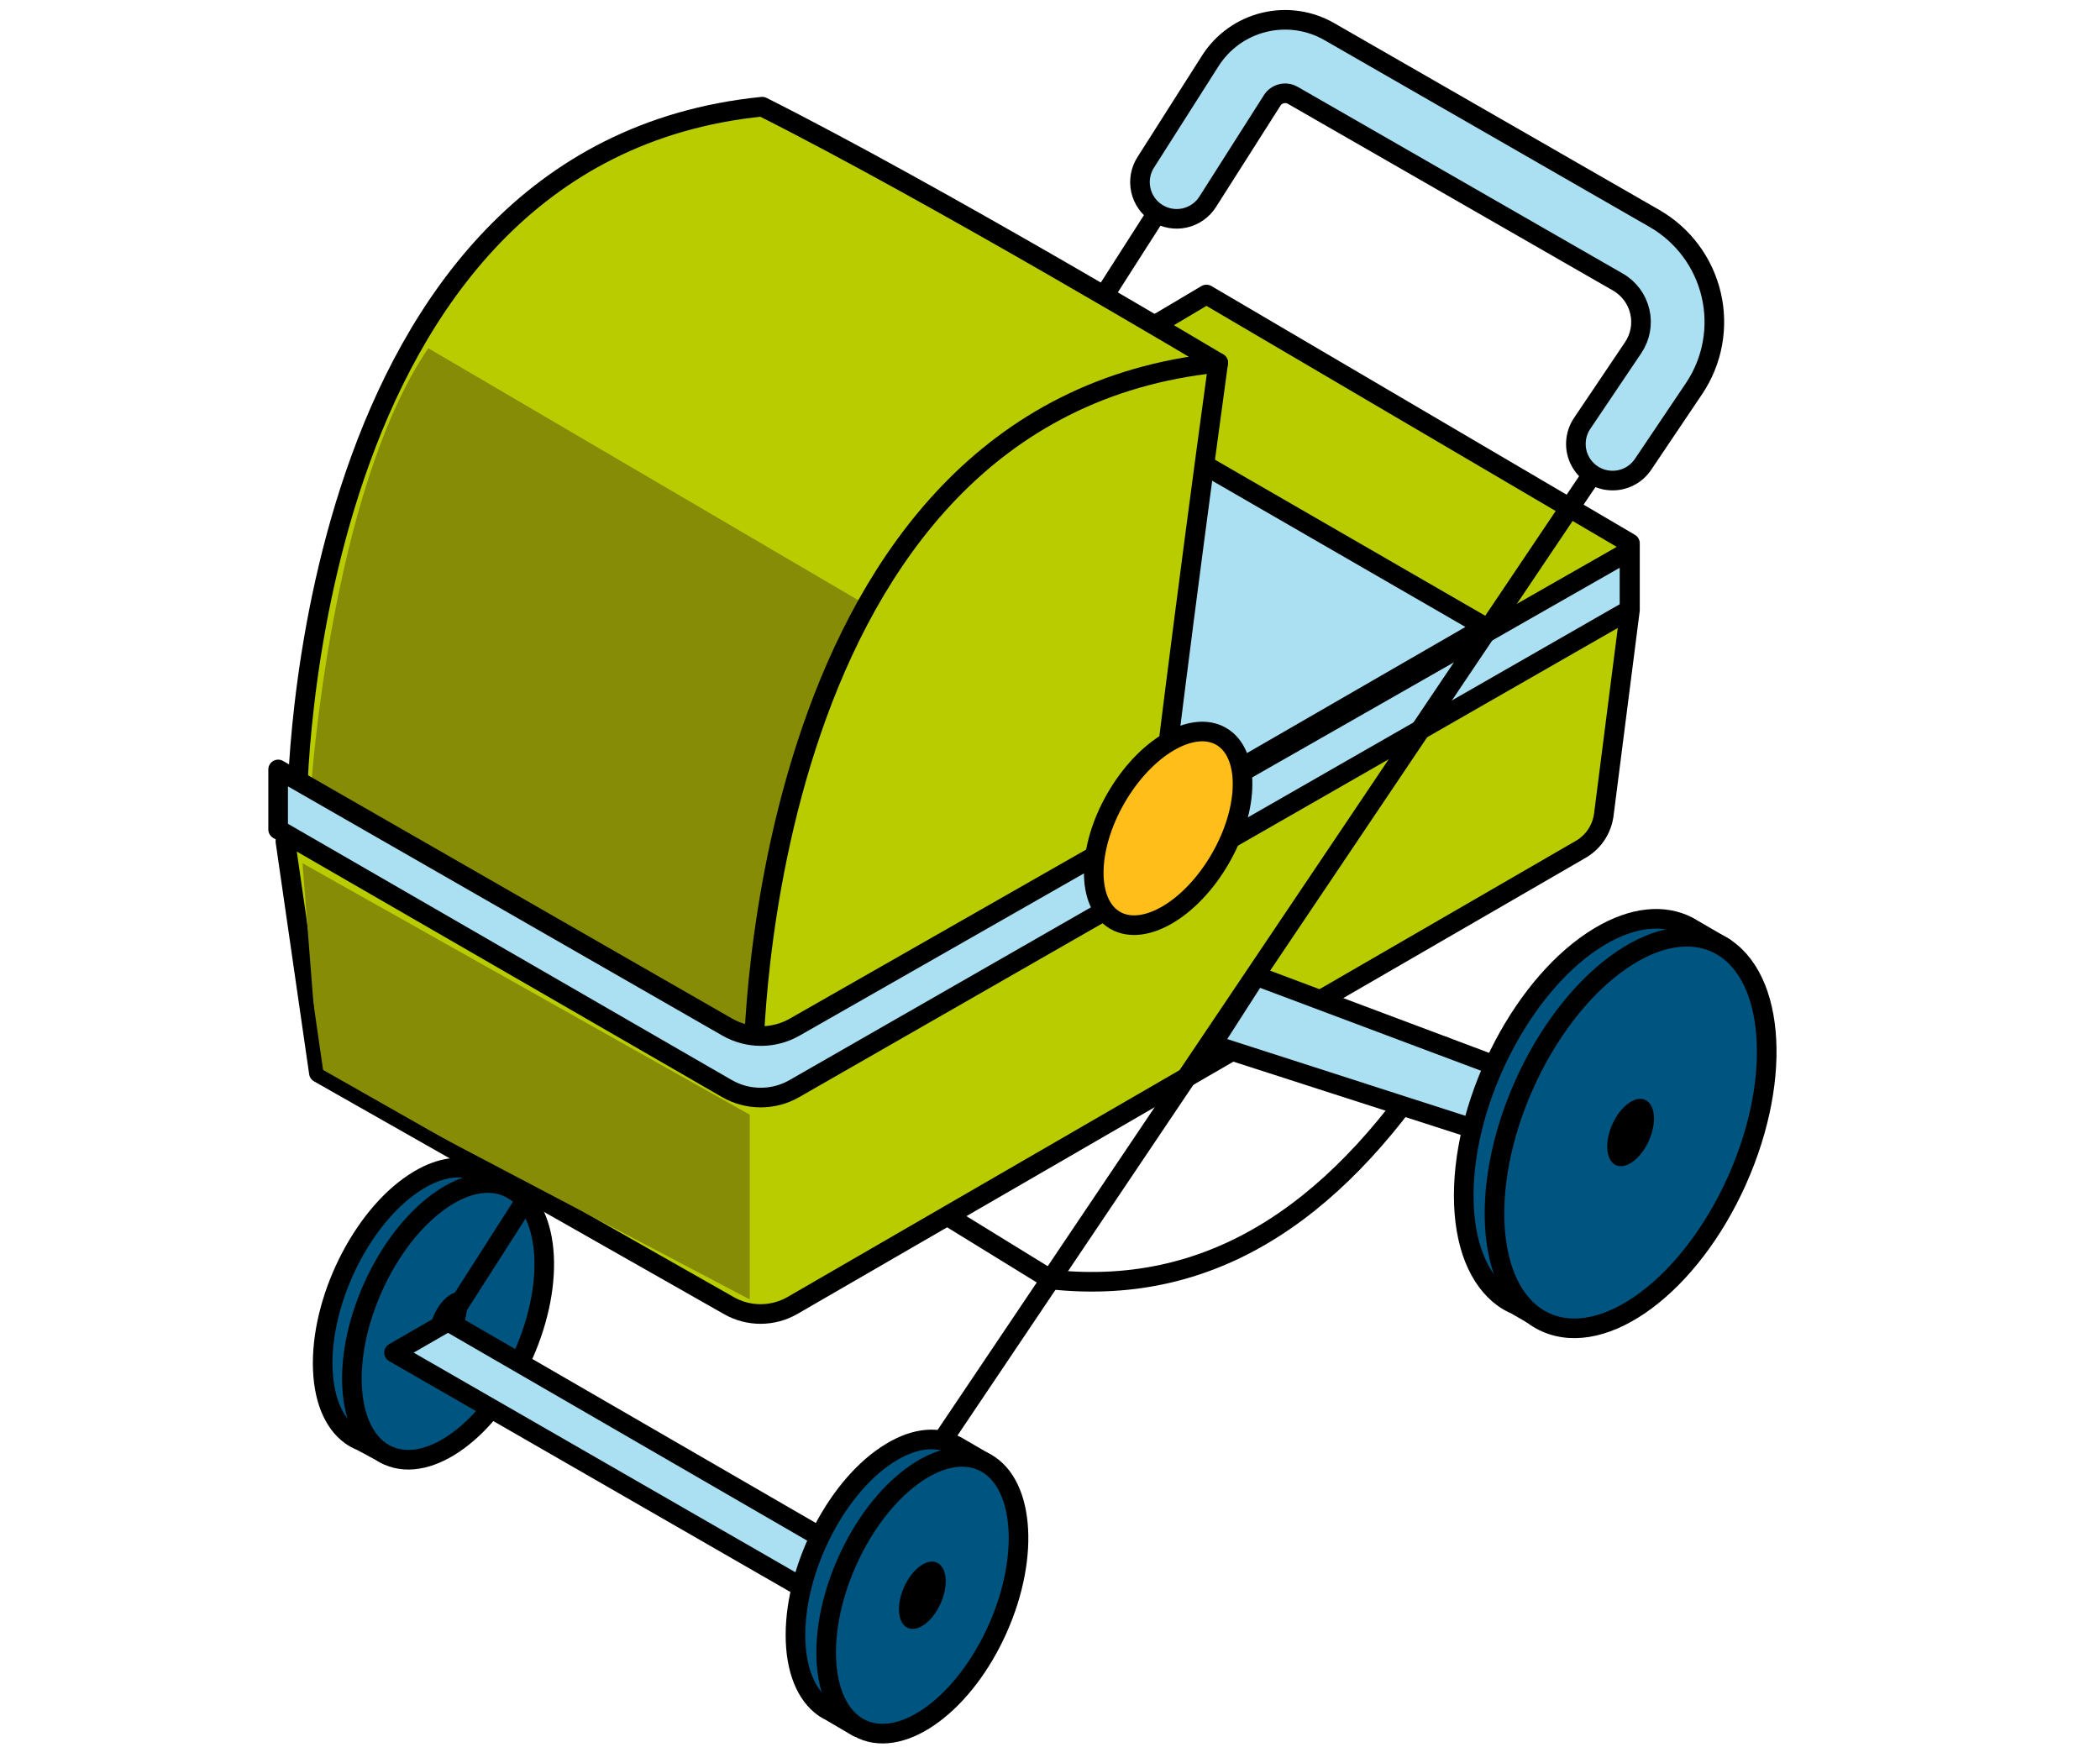 <svg width="106" height="89" viewBox="0 0 106 89" fill="none" xmlns="http://www.w3.org/2000/svg">
<path d="M25.48 60.496L25.714 59.974L24.44 59.302C24.344 59.241 24.243 59.188 24.138 59.143V59.143C23.314 58.785 22.265 58.895 21.141 59.567C18.46 61.161 16.287 65.301 16.287 68.813C16.287 70.555 16.823 71.815 17.692 72.447C17.858 72.568 18.039 72.667 18.23 72.742L19.535 73.445L19.811 72.82C20.276 72.708 20.721 72.524 21.129 72.274C23.813 70.68 25.985 66.54 25.985 63.03C26.011 62.158 25.838 61.291 25.48 60.496V60.496Z" fill="#005580" stroke="black" stroke-width="0.99" stroke-linecap="round" stroke-linejoin="round"/>
<path d="M53.03 64.589L45.232 59.789" stroke="black" stroke-width="0.99" stroke-linecap="round" stroke-linejoin="round"/>
<path d="M26.417 68.4C28.085 64.658 27.737 60.866 25.639 59.93C23.54 58.994 20.486 61.268 18.817 65.01C17.148 68.751 17.496 72.543 19.595 73.479C21.694 74.415 24.748 72.141 26.417 68.4Z" fill="#005580" stroke="black" stroke-width="0.99" stroke-linecap="round" stroke-linejoin="round"/>
<path d="M23.54 67.117C23.946 66.206 23.862 65.283 23.352 65.056C22.841 64.828 22.099 65.382 21.692 66.292C21.286 67.203 21.371 68.126 21.881 68.353C22.391 68.581 23.134 68.027 23.54 67.117Z" fill="black" stroke="#005580" stroke-width="0.463" stroke-linecap="round" stroke-linejoin="round"/>
<path d="M62.961 3.617L22.615 66.711L41.101 78.16" stroke="black" stroke-width="0.99" stroke-linecap="round" stroke-linejoin="round"/>
<path d="M22.614 66.711L19.889 68.282L41.451 80.689L44.088 79.137L22.614 66.711Z" fill="#ABE0F2" stroke="black" stroke-width="0.99" stroke-linecap="round" stroke-linejoin="round"/>
<path d="M38.797 39.802L55.258 45.106L56.756 42.245L41.024 36.339L38.797 39.802Z" fill="#ABE0F2" stroke="black" stroke-width="0.463" stroke-linecap="round" stroke-linejoin="round"/>
<path d="M63.745 45.744C66.107 40.45 65.613 35.084 62.643 33.758C59.673 32.434 55.351 35.652 52.989 40.946C50.627 46.24 51.121 51.606 54.091 52.931C57.061 54.256 61.383 51.038 63.745 45.744Z" fill="#005580" stroke="black" stroke-width="0.463" stroke-linecap="round" stroke-linejoin="round"/>
<path d="M59.29 43.757C59.696 42.846 59.612 41.924 59.102 41.696C58.592 41.469 57.849 42.022 57.443 42.933C57.036 43.843 57.121 44.766 57.631 44.994C58.141 45.221 58.884 44.667 59.29 43.757Z" fill="black" stroke="#005580" stroke-width="0.463" stroke-linecap="round" stroke-linejoin="round"/>
<path d="M16.095 54.156L36.798 65.912C37.287 66.19 37.841 66.335 38.404 66.332C38.966 66.329 39.519 66.18 40.006 65.898L79.792 42.874C80.104 42.693 80.37 42.444 80.571 42.145C80.771 41.846 80.901 41.505 80.951 41.149L82.274 30.795V27.425L60.896 14.866L14.406 42.472L16.095 54.156Z" fill="#B9CC00" stroke="black" stroke-width="0.99" stroke-linecap="round" stroke-linejoin="round"/>
<path d="M53.029 64.589C61.545 65.526 67.816 60.735 72.857 52.812" stroke="black" stroke-width="0.99" stroke-linecap="round" stroke-linejoin="round"/>
<path d="M74.959 31.649L58.65 22.232L58.133 41.364L74.959 31.649Z" fill="#ABE0F2" stroke="black" stroke-width="0.99" stroke-linecap="round" stroke-linejoin="round"/>
<path d="M37.844 56.272V65.596L16.094 54.156L15.27 43.577L37.844 56.272Z" fill="#868C06"/>
<path d="M16.095 54.156L36.798 65.912C37.287 66.19 37.841 66.335 38.404 66.332C38.966 66.33 39.519 66.18 40.006 65.898L79.792 42.874C80.104 42.694 80.37 42.444 80.571 42.145C80.771 41.846 80.901 41.505 80.951 41.149L82.274 30.795L53.635 42.355L38.416 31.649L14.406 42.472L16.095 54.156Z" stroke="black" stroke-width="0.463" stroke-linecap="round" stroke-linejoin="round"/>
<path d="M15 40.704C15 40.704 15.002 7.761 38.471 5.385C47.083 9.709 61.49 18.314 61.49 18.314L38.052 52.549L15 40.704Z" fill="#B9CC00" stroke="black" stroke-width="0.99" stroke-linecap="round" stroke-linejoin="round"/>
<path d="M21.619 17.579L45.001 31.282L38.25 52.297L15.697 39.805C15.697 39.805 16.69 24.803 21.619 17.579Z" fill="#868C06"/>
<path d="M38.031 53.638C38.031 53.638 38.031 20.696 61.491 18.315C59.72 31.233 58.498 41.362 58.498 41.362L38.031 53.638Z" fill="#B9CC00" stroke="black" stroke-width="0.99" stroke-linecap="round" stroke-linejoin="round"/>
<path d="M36.707 51.847L14.039 38.842V41.872L36.688 54.949C37.208 55.249 37.797 55.406 38.396 55.406C38.996 55.406 39.585 55.249 40.104 54.949L82.251 30.79V27.809L40.109 51.852C39.591 52.147 39.004 52.302 38.407 52.301C37.811 52.301 37.224 52.144 36.707 51.847V51.847Z" fill="#ABE0F2" stroke="black" stroke-width="0.99" stroke-linecap="round" stroke-linejoin="round"/>
<path d="M61.602 43.334C63.079 40.768 63.094 38.009 61.637 37.17C60.18 36.332 57.802 37.732 56.326 40.297C54.849 42.863 54.834 45.622 56.291 46.461C57.748 47.299 60.126 45.899 61.602 43.334Z" fill="#FFBE19" stroke="black" stroke-width="0.99" stroke-linecap="round" stroke-linejoin="round"/>
<path d="M44.5 77.273L85.347 16.54" stroke="black" stroke-width="0.99" stroke-linecap="round" stroke-linejoin="round"/>
<path d="M61.182 52.727L77.642 58.031L79.141 55.169L63.406 49.264L61.182 52.727Z" fill="#ABE0F2" stroke="black" stroke-width="0.99" stroke-linecap="round" stroke-linejoin="round"/>
<path d="M81.393 24.259C81.058 24.259 80.729 24.168 80.441 23.995C80.154 23.822 79.919 23.575 79.761 23.279C79.603 22.983 79.529 22.649 79.547 22.314C79.564 21.979 79.672 21.655 79.859 21.377L82.435 17.551C82.614 17.287 82.736 16.988 82.794 16.674C82.852 16.36 82.845 16.038 82.772 15.727C82.7 15.416 82.564 15.123 82.374 14.867C82.183 14.611 81.942 14.396 81.665 14.238L65.258 4.814C65.084 4.713 64.879 4.684 64.684 4.732C64.489 4.78 64.32 4.901 64.213 5.071L60.956 10.192C60.692 10.606 60.273 10.898 59.793 11.004C59.313 11.109 58.81 11.02 58.396 10.755C57.982 10.49 57.69 10.072 57.584 9.591C57.479 9.111 57.568 8.609 57.833 8.195L61.09 3.074C61.71 2.099 62.682 1.402 63.804 1.128C64.926 0.854 66.111 1.024 67.11 1.603L83.512 11.028C84.229 11.44 84.853 11.996 85.346 12.66C85.839 13.324 86.19 14.082 86.377 14.888C86.565 15.694 86.584 16.529 86.435 17.342C86.286 18.156 85.971 18.93 85.509 19.616L82.934 23.442C82.764 23.695 82.535 23.902 82.266 24.044C81.997 24.187 81.697 24.261 81.393 24.259V24.259Z" fill="#ABE0F2" stroke="black" stroke-width="0.99" stroke-linecap="round" stroke-linejoin="round"/>
<path d="M86.752 48.309L87.061 47.841L85.466 46.916C85.384 46.864 85.3 46.815 85.216 46.77L85.178 46.749C83.982 46.143 82.441 46.267 80.755 47.269C76.96 49.526 73.883 55.385 73.883 60.353C73.883 62.821 74.644 64.606 75.875 65.505C76.073 65.649 76.287 65.77 76.512 65.865L77.325 66.334L77.43 66.125C78.416 66.254 79.537 65.987 80.753 65.271C84.548 63.013 87.625 57.155 87.625 52.186C87.627 50.587 87.309 49.278 86.752 48.309Z" fill="#005580" stroke="black" stroke-width="0.99" stroke-linecap="round" stroke-linejoin="round"/>
<path d="M87.685 59.57C90.046 54.276 89.553 48.91 86.583 47.585C83.612 46.26 79.29 49.478 76.928 54.772C74.567 60.066 75.06 65.433 78.03 66.757C81.001 68.082 85.323 64.865 87.685 59.57Z" fill="#005580" stroke="black" stroke-width="0.99" stroke-linecap="round" stroke-linejoin="round"/>
<path d="M83.23 57.583C83.636 56.673 83.551 55.75 83.041 55.522C82.531 55.295 81.788 55.849 81.382 56.759C80.976 57.67 81.06 58.592 81.57 58.82C82.081 59.047 82.823 58.494 83.23 57.583Z" fill="black"/>
<path d="M49.467 74.484L49.771 73.862L48.268 72.988H48.252C47.39 72.49 46.254 72.55 45.009 73.293C42.325 74.887 40.152 79.027 40.152 82.537C40.152 84.298 40.7 85.567 41.583 86.192C41.691 86.268 41.806 86.334 41.925 86.391L43.269 87.18L43.566 86.571C44.074 86.465 44.56 86.272 45.002 86C47.683 84.405 49.855 80.266 49.855 76.756C49.873 75.981 49.741 75.209 49.467 74.484V74.484Z" fill="#005580" stroke="black" stroke-width="0.99" stroke-linecap="round" stroke-linejoin="round"/>
<path d="M50.356 82.226C52.025 78.484 51.677 74.692 49.578 73.756C47.479 72.82 44.425 75.094 42.756 78.836C41.087 82.577 41.436 86.369 43.534 87.305C45.633 88.241 48.687 85.967 50.356 82.226Z" fill="#005580" stroke="black" stroke-width="0.99" stroke-linecap="round" stroke-linejoin="round"/>
<path d="M47.48 80.943C47.886 80.032 47.801 79.11 47.291 78.882C46.781 78.654 46.038 79.208 45.632 80.119C45.226 81.029 45.31 81.952 45.82 82.179C46.331 82.407 47.073 81.853 47.48 80.943Z" fill="black"/>
</svg>
